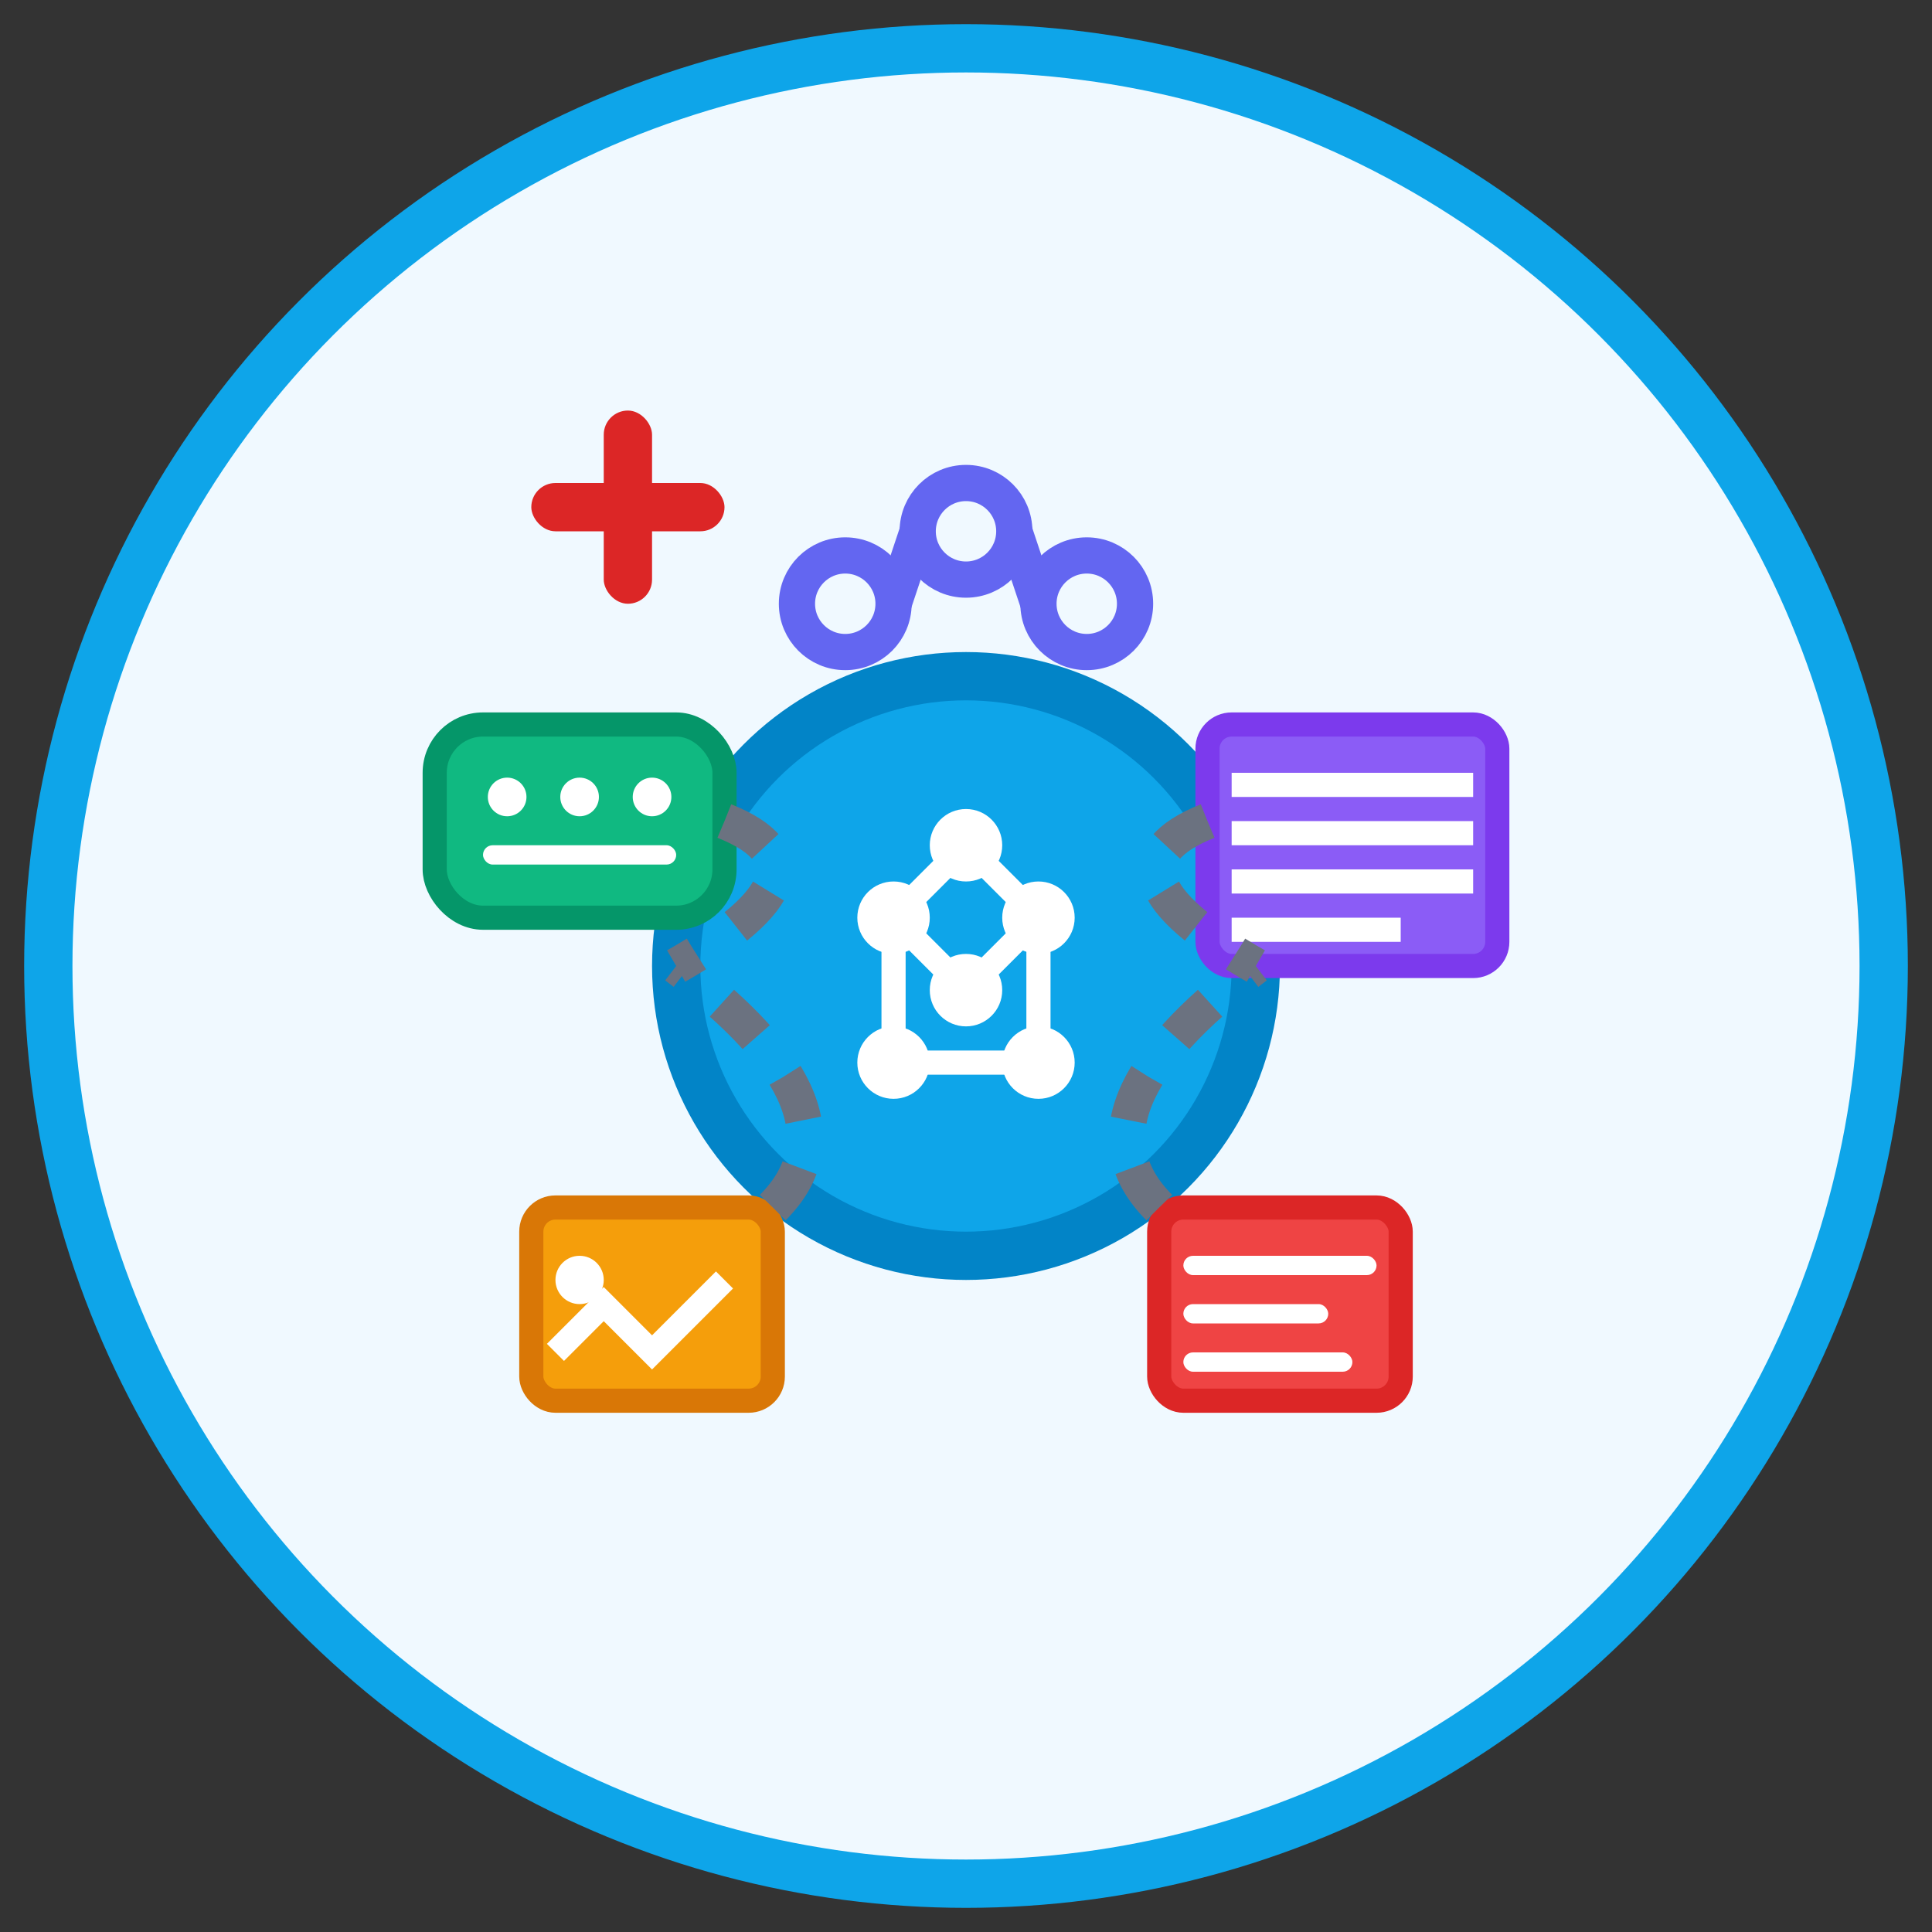 <svg width="80" height="80" viewBox="0 0 80 80" fill="none" xmlns="http://www.w3.org/2000/svg">
  <rect x="0" y="0" width="80" height="80" fill="#333333" stroke="none"/>
  <!-- 背景圆形 -->
  <circle cx="40" cy="40" r="38" fill="#F0F9FF" stroke="#0EA5E9" stroke-width="2"/>
  
  <!-- 中央AI大脑/处理器 -->
  <circle cx="40" cy="40" r="12" fill="#0EA5E9" stroke="#0284C7" stroke-width="2"/>
  
  <!-- AI神经网络连接点 -->
  <circle cx="40" cy="35" r="1.5" fill="#FFFFFF"/>
  <circle cx="37" cy="38" r="1.5" fill="#FFFFFF"/>
  <circle cx="43" cy="38" r="1.5" fill="#FFFFFF"/>
  <circle cx="40" cy="41" r="1.5" fill="#FFFFFF"/>
  <circle cx="37" cy="44" r="1.5" fill="#FFFFFF"/>
  <circle cx="43" cy="44" r="1.5" fill="#FFFFFF"/>
  
  <!-- 连接线形成网络 -->
  <path d="M40 35 L37 38 L40 41 L43 38 Z" stroke="#FFFFFF" stroke-width="1" fill="none"/>
  <path d="M37 38 L37 44" stroke="#FFFFFF" stroke-width="1"/>
  <path d="M43 38 L43 44" stroke="#FFFFFF" stroke-width="1"/>
  <path d="M37 44 L43 44" stroke="#FFFFFF" stroke-width="1"/>
  
  <!-- 医疗十字标志 -->
  <rect x="22" y="20" width="8" height="2" rx="1" fill="#DC2626"/>
  <rect x="25" y="17" width="2" height="8" rx="1" fill="#DC2626"/>
  
  <!-- 智能问诊对话框 -->
  <rect x="18" y="30" width="12" height="8" rx="2" fill="#10B981" stroke="#059669" stroke-width="1"/>
  <circle cx="21" cy="33" r="0.8" fill="#FFFFFF"/>
  <circle cx="24" cy="33" r="0.8" fill="#FFFFFF"/>
  <circle cx="27" cy="33" r="0.8" fill="#FFFFFF"/>
  <rect x="20" y="35" width="8" height="0.8" rx="0.4" fill="#FFFFFF"/>
  
  <!-- 知识库/数据库 -->
  <rect x="50" y="30" width="12" height="10" rx="1" fill="#8B5CF6" stroke="#7C3AED" stroke-width="1"/>
  <rect x="51" y="32" width="10" height="1" fill="#FFFFFF"/>
  <rect x="51" y="34" width="10" height="1" fill="#FFFFFF"/>
  <rect x="51" y="36" width="10" height="1" fill="#FFFFFF"/>
  <rect x="51" y="38" width="7" height="1" fill="#FFFFFF"/>
  
  <!-- 多模态数据 - 图像 -->
  <rect x="22" y="50" width="10" height="8" rx="1" fill="#F59E0B" stroke="#D97706" stroke-width="1"/>
  <circle cx="24" cy="53" r="1" fill="#FFFFFF"/>
  <path d="M23 56 L25 54 L27 56 L30 53" stroke="#FFFFFF" stroke-width="1" fill="none"/>
  
  <!-- 多模态数据 - 文本 -->
  <rect x="48" y="50" width="10" height="8" rx="1" fill="#EF4444" stroke="#DC2626" stroke-width="1"/>
  <rect x="49" y="52" width="8" height="0.8" rx="0.4" fill="#FFFFFF"/>
  <rect x="49" y="54" width="6" height="0.8" rx="0.4" fill="#FFFFFF"/>
  <rect x="49" y="56" width="7" height="0.8" rx="0.4" fill="#FFFFFF"/>
  
  <!-- 连接线表示数据流 -->
  <path d="M30 34 Q35 36 28 40" stroke="#6B7280" stroke-width="1.5" fill="none" stroke-dasharray="2,2"/>
  <path d="M50 34 Q45 36 52 40" stroke="#6B7280" stroke-width="1.5" fill="none" stroke-dasharray="2,2"/>
  <path d="M32 50 Q36 46 28 40" stroke="#6B7280" stroke-width="1.5" fill="none" stroke-dasharray="2,2"/>
  <path d="M48 50 Q44 46 52 40" stroke="#6B7280" stroke-width="1.5" fill="none" stroke-dasharray="2,2"/>
  
  <!-- LangChain链条元素 -->
  <circle cx="35" cy="25" r="2" fill="none" stroke="#6366F1" stroke-width="1.5"/>
  <circle cx="40" cy="22" r="2" fill="none" stroke="#6366F1" stroke-width="1.5"/>
  <circle cx="45" cy="25" r="2" fill="none" stroke="#6366F1" stroke-width="1.5"/>
  <path d="M37 25 L38 22" stroke="#6366F1" stroke-width="1.5"/>
  <path d="M42 22 L43 25" stroke="#6366F1" stroke-width="1.5"/>
</svg>